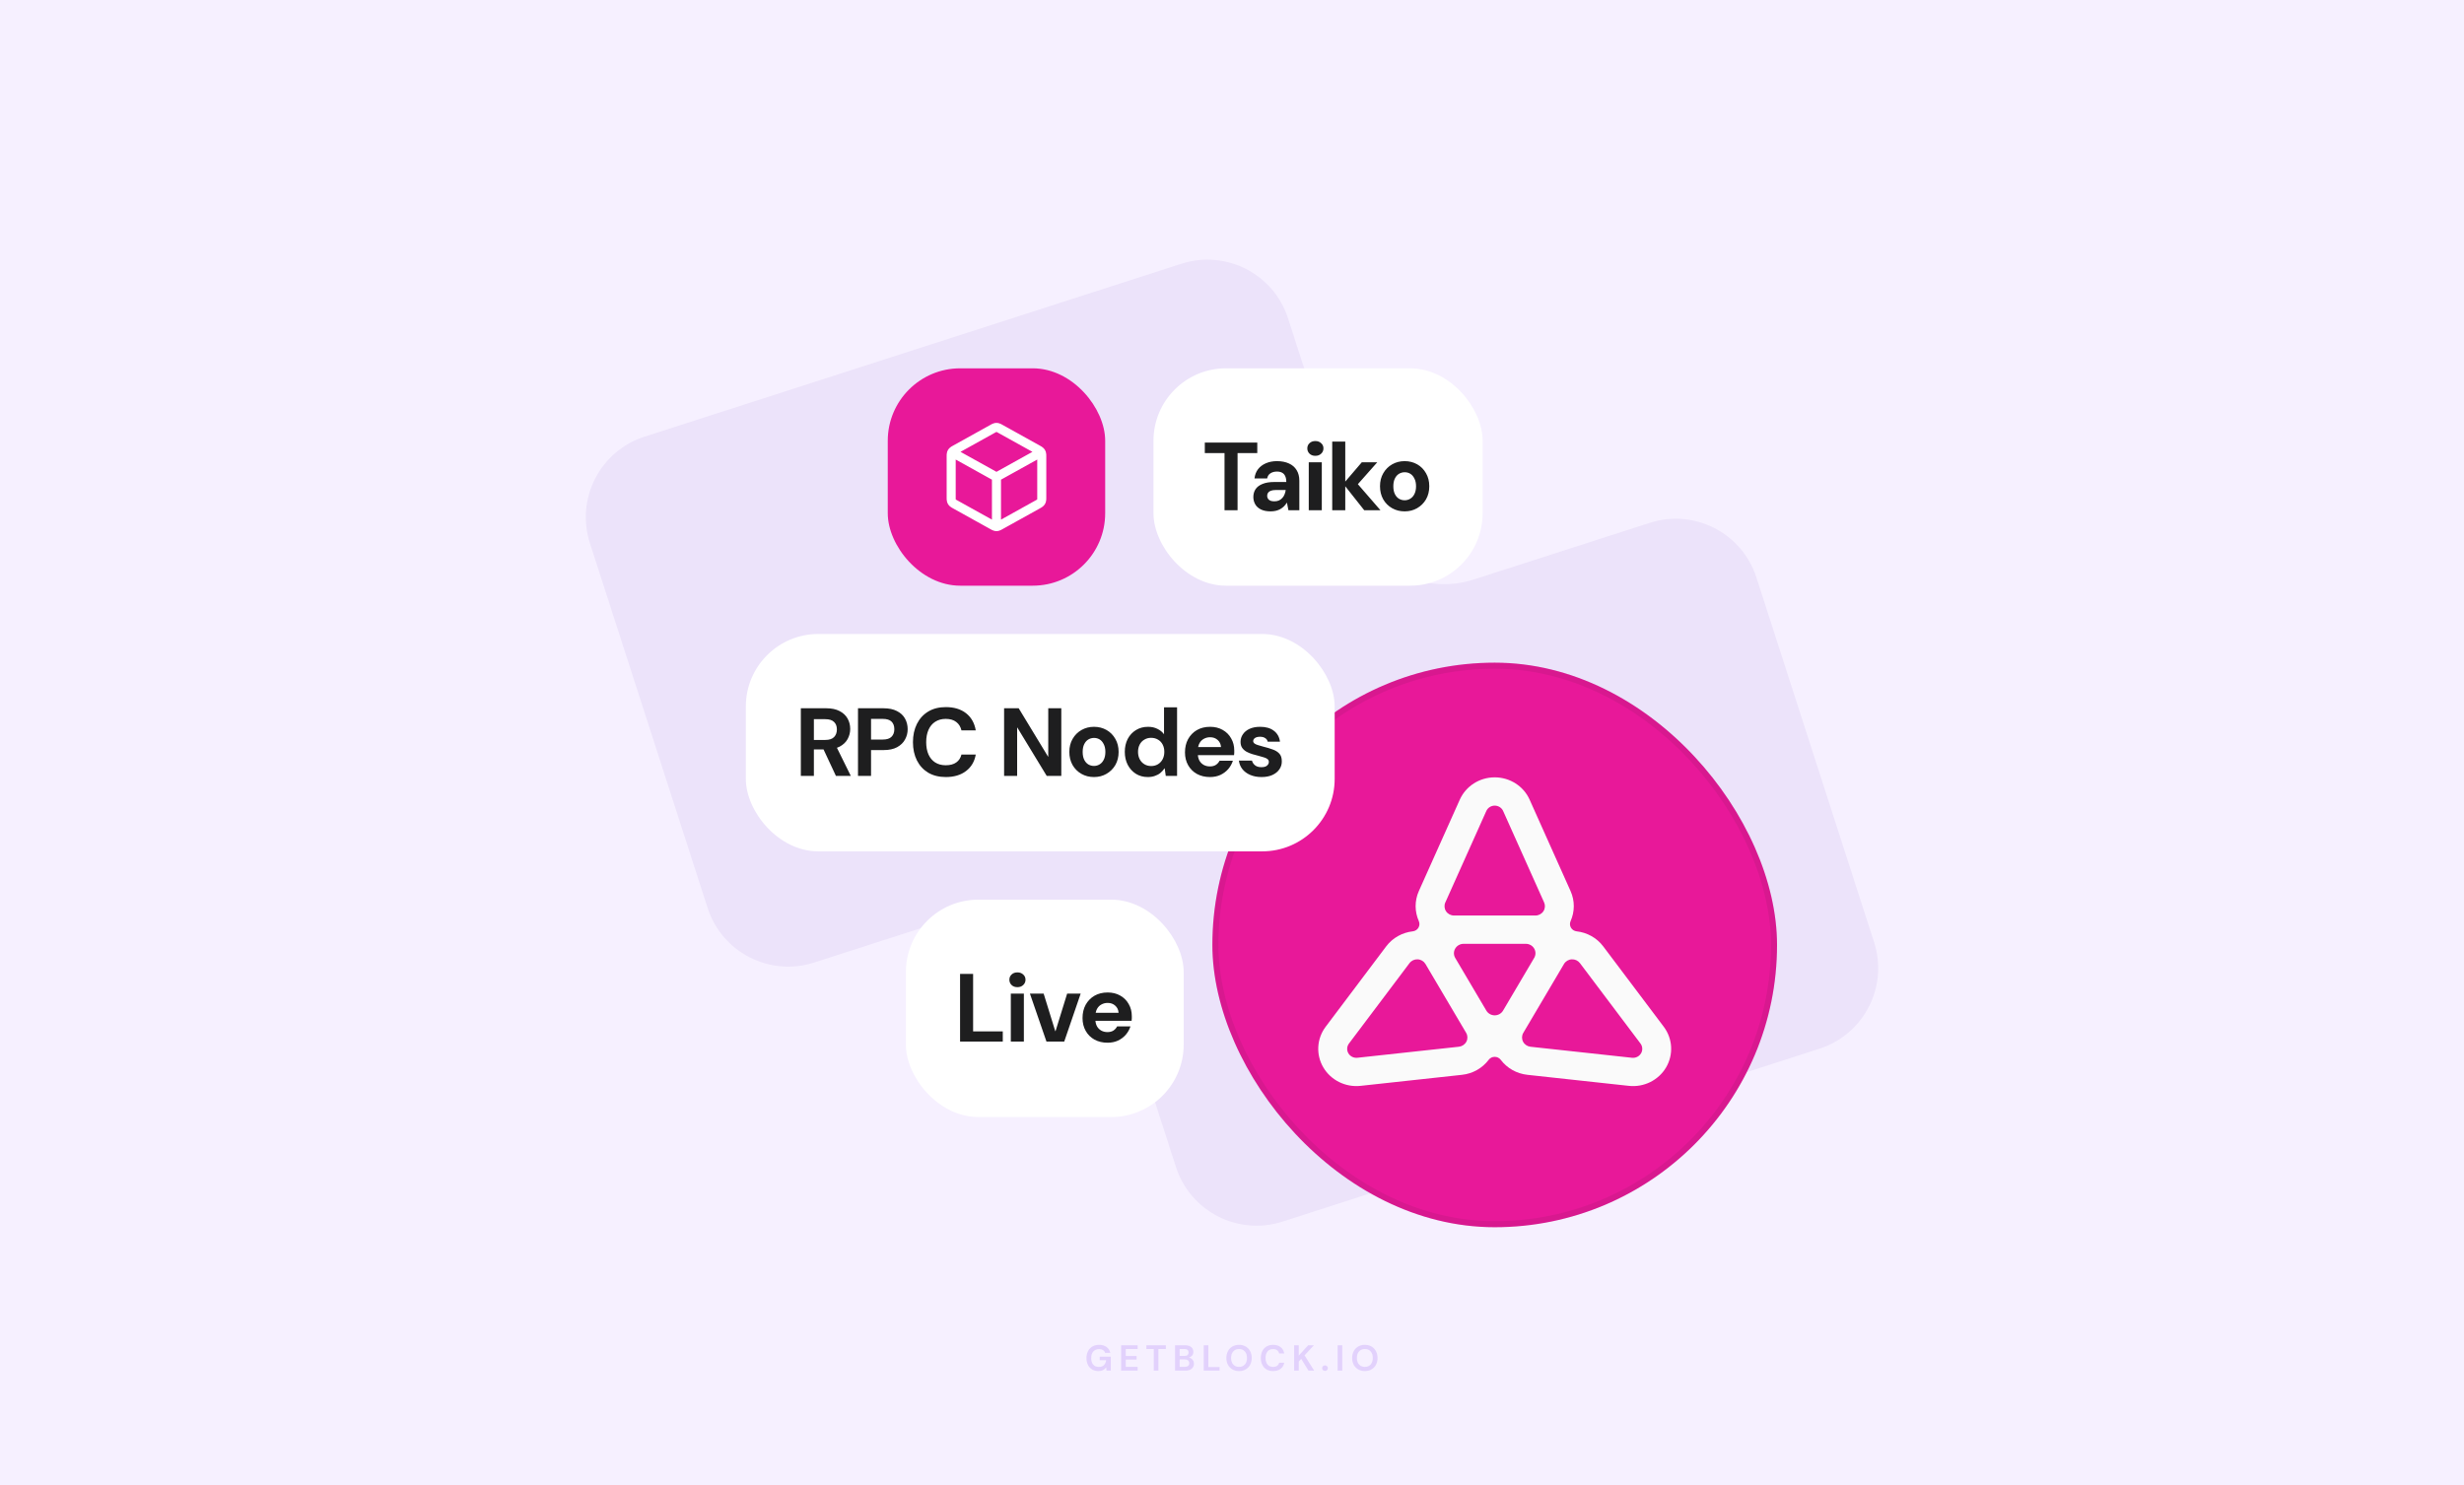 <svg width="816" height="492" viewBox="0 0 816 492" fill="none" xmlns="http://www.w3.org/2000/svg">
<rect width="816" height="492" fill="#F6F0FF"/>
<path fill-rule="evenodd" clip-rule="evenodd" d="M213.446 144.638C198.706 149.386 190.608 165.176 195.36 179.905L234.344 300.753C239.096 315.482 254.896 323.574 269.636 318.826L327.928 300.048C344.745 294.631 362.77 303.868 368.194 320.683L389.448 386.568C394.199 401.298 410 409.389 424.74 404.641L602.554 347.362C617.294 342.614 625.392 326.824 620.64 312.095L581.656 191.247C576.904 176.518 561.104 168.426 546.364 173.174L488.072 191.952C471.255 197.369 453.23 188.132 447.806 171.317L426.552 105.432C421.801 90.702 406 82.611 391.26 87.359L213.446 144.638Z" fill="#ECE3FA"/>
<path opacity="0.16" d="M363.747 454.144C362.955 454.144 362.263 453.964 361.671 453.604C361.079 453.244 360.619 452.744 360.291 452.104C359.963 451.456 359.799 450.704 359.799 449.848C359.799 448.984 359.967 448.224 360.303 447.568C360.647 446.904 361.131 446.388 361.755 446.02C362.387 445.644 363.135 445.456 363.999 445.456C364.983 445.456 365.799 445.692 366.447 446.164C367.095 446.636 367.515 447.288 367.707 448.12H365.991C365.863 447.728 365.631 447.424 365.295 447.208C364.959 446.984 364.527 446.872 363.999 446.872C363.159 446.872 362.511 447.14 362.055 447.676C361.599 448.204 361.371 448.932 361.371 449.86C361.371 450.788 361.595 451.508 362.043 452.02C362.499 452.524 363.115 452.776 363.891 452.776C364.651 452.776 365.223 452.572 365.607 452.164C365.999 451.748 366.235 451.204 366.315 450.532H364.191V449.38H367.863V454H366.447L366.327 452.896C366.055 453.296 365.715 453.604 365.307 453.82C364.899 454.036 364.379 454.144 363.747 454.144ZM371.277 454V445.6H376.761V446.836H372.813V449.14H376.401V450.34H372.813V452.764H376.761V454H371.277ZM382.09 454V446.836H379.642V445.6H386.086V446.836H383.626V454H382.09ZM389.144 454V445.6H392.516C393.388 445.6 394.052 445.804 394.508 446.212C394.972 446.612 395.204 447.128 395.204 447.76C395.204 448.288 395.06 448.712 394.772 449.032C394.492 449.344 394.148 449.556 393.74 449.668C394.22 449.764 394.616 450.004 394.928 450.388C395.24 450.764 395.396 451.204 395.396 451.708C395.396 452.372 395.156 452.92 394.676 453.352C394.196 453.784 393.516 454 392.636 454H389.144ZM390.68 449.128H392.288C392.72 449.128 393.052 449.028 393.284 448.828C393.516 448.628 393.632 448.344 393.632 447.976C393.632 447.624 393.516 447.348 393.284 447.148C393.06 446.94 392.72 446.836 392.264 446.836H390.68V449.128ZM390.68 452.752H392.396C392.852 452.752 393.204 452.648 393.452 452.44C393.708 452.224 393.836 451.924 393.836 451.54C393.836 451.148 393.704 450.84 393.44 450.616C393.176 450.392 392.82 450.28 392.372 450.28H390.68V452.752ZM398.634 454V445.6H400.17V452.8H403.89V454H398.634ZM410.338 454.144C409.498 454.144 408.762 453.96 408.13 453.592C407.506 453.224 407.014 452.716 406.654 452.068C406.302 451.412 406.126 450.656 406.126 449.8C406.126 448.944 406.302 448.192 406.654 447.544C407.014 446.888 407.506 446.376 408.13 446.008C408.762 445.64 409.498 445.456 410.338 445.456C411.17 445.456 411.902 445.64 412.534 446.008C413.166 446.376 413.658 446.888 414.01 447.544C414.362 448.192 414.538 448.944 414.538 449.8C414.538 450.656 414.362 451.412 414.01 452.068C413.658 452.716 413.166 453.224 412.534 453.592C411.902 453.96 411.17 454.144 410.338 454.144ZM410.338 452.764C411.138 452.764 411.774 452.5 412.246 451.972C412.726 451.444 412.966 450.72 412.966 449.8C412.966 448.88 412.726 448.156 412.246 447.628C411.774 447.1 411.138 446.836 410.338 446.836C409.538 446.836 408.898 447.1 408.418 447.628C407.938 448.156 407.698 448.88 407.698 449.8C407.698 450.72 407.938 451.444 408.418 451.972C408.898 452.5 409.538 452.764 410.338 452.764ZM421.618 454.144C420.77 454.144 420.042 453.964 419.434 453.604C418.826 453.236 418.358 452.728 418.03 452.08C417.702 451.424 417.538 450.668 417.538 449.812C417.538 448.956 417.702 448.2 418.03 447.544C418.358 446.888 418.826 446.376 419.434 446.008C420.042 445.64 420.77 445.456 421.618 445.456C422.626 445.456 423.45 445.708 424.09 446.212C424.738 446.708 425.142 447.408 425.302 448.312H423.61C423.506 447.856 423.282 447.5 422.938 447.244C422.602 446.98 422.154 446.848 421.594 446.848C420.818 446.848 420.21 447.112 419.77 447.64C419.33 448.168 419.11 448.892 419.11 449.812C419.11 450.732 419.33 451.456 419.77 451.984C420.21 452.504 420.818 452.764 421.594 452.764C422.154 452.764 422.602 452.644 422.938 452.404C423.282 452.156 423.506 451.816 423.61 451.384H425.302C425.142 452.248 424.738 452.924 424.09 453.412C423.45 453.9 422.626 454.144 421.618 454.144ZM428.582 454V445.6H430.118V448.996L433.226 445.6H435.122L432.026 448.936L435.206 454H433.322L430.922 450.112L430.118 450.988V454H428.582ZM438.802 454.084C438.522 454.084 438.29 453.996 438.106 453.82C437.93 453.644 437.842 453.432 437.842 453.184C437.842 452.928 437.93 452.712 438.106 452.536C438.29 452.36 438.522 452.272 438.802 452.272C439.082 452.272 439.31 452.36 439.486 452.536C439.67 452.712 439.762 452.928 439.762 453.184C439.762 453.432 439.67 453.644 439.486 453.82C439.31 453.996 439.082 454.084 438.802 454.084ZM442.98 454V445.6H444.516V454H442.98ZM452 454.144C451.16 454.144 450.424 453.96 449.792 453.592C449.168 453.224 448.676 452.716 448.316 452.068C447.964 451.412 447.788 450.656 447.788 449.8C447.788 448.944 447.964 448.192 448.316 447.544C448.676 446.888 449.168 446.376 449.792 446.008C450.424 445.64 451.16 445.456 452 445.456C452.832 445.456 453.564 445.64 454.196 446.008C454.828 446.376 455.32 446.888 455.672 447.544C456.024 448.192 456.2 448.944 456.2 449.8C456.2 450.656 456.024 451.412 455.672 452.068C455.32 452.716 454.828 453.224 454.196 453.592C453.564 453.96 452.832 454.144 452 454.144ZM452 452.764C452.8 452.764 453.436 452.5 453.908 451.972C454.388 451.444 454.628 450.72 454.628 449.8C454.628 448.88 454.388 448.156 453.908 447.628C453.436 447.1 452.8 446.836 452 446.836C451.2 446.836 450.56 447.1 450.08 447.628C449.6 448.156 449.36 448.88 449.36 449.8C449.36 450.72 449.6 451.444 450.08 451.972C450.56 452.5 451.2 452.764 452 452.764Z" fill="#7A2FEB"/>
<rect x="401.5" y="219.5" width="187" height="187" rx="93.5" fill="#E81899"/>
<rect x="402.5" y="220.5" width="185" height="185" rx="92.5" stroke="#1E1E1F" stroke-opacity="0.08" stroke-width="2"/>
<path d="M550.982 340.095L530.954 313.494C528.779 310.603 525.557 308.872 522.126 308.49C521.345 308.402 520.648 307.958 520.257 307.29C519.86 306.622 519.818 305.811 520.132 305.102C521.506 302.007 521.589 298.414 520.111 295.128L506.562 264.874C504.553 260.382 500.014 257.484 495 257.484C489.986 257.484 485.447 260.388 483.438 264.874L469.889 295.128C468.418 298.414 468.494 302.007 469.868 305.102C470.182 305.811 470.133 306.622 469.743 307.29C469.345 307.958 468.655 308.402 467.874 308.49C464.443 308.872 461.221 310.603 459.046 313.494L439.018 340.095C436.048 344.041 435.748 349.331 438.251 353.579C440.762 357.819 445.601 360.212 450.58 359.673L484.156 356.019C487.803 355.624 490.949 353.763 492.999 351.05C493.466 350.429 494.212 350.061 495 350.061C495.788 350.061 496.527 350.429 497.001 351.05C499.051 353.763 502.196 355.624 505.844 356.019L539.42 359.673C544.399 360.219 549.238 357.826 551.749 353.579C554.252 349.331 553.952 344.041 550.982 340.095ZM478.647 298.926L492.218 268.637C492.706 267.553 493.8 266.851 495.007 266.851C496.213 266.851 497.308 267.553 497.796 268.637L511.366 298.926C511.792 299.88 511.701 300.984 511.115 301.857C510.529 302.73 509.539 303.255 508.466 303.255H481.542C480.474 303.255 479.478 302.73 478.892 301.857C478.306 300.984 478.215 299.88 478.641 298.926H478.647ZM485.614 345.037C485.133 345.971 484.198 346.598 483.138 346.714L449.527 350.368C448.328 350.497 447.156 349.925 446.55 348.902C445.943 347.88 446.019 346.605 446.738 345.65L466.786 319.023C467.421 318.184 468.439 317.707 469.505 317.768C470.572 317.823 471.535 318.402 472.072 319.309L472.092 319.343L485.516 342.071L485.537 342.106C486.074 343.012 486.102 344.117 485.621 345.044L485.614 345.037ZM497.762 334.757C497.189 335.718 496.144 336.318 495 336.318C493.864 336.318 492.811 335.725 492.238 334.764L481.925 317.304C481.353 316.343 481.353 315.15 481.925 314.189C482.497 313.228 483.543 312.628 484.687 312.628H505.307C506.443 312.628 507.496 313.214 508.068 314.182C508.64 315.15 508.64 316.337 508.068 317.298L497.762 334.757ZM543.457 348.902C542.851 349.925 541.686 350.504 540.48 350.375L506.869 346.721C505.809 346.605 504.874 345.977 504.393 345.044C503.912 344.11 503.94 343.005 504.477 342.106L504.498 342.071L517.921 319.343L517.942 319.309C518.479 318.402 519.441 317.823 520.508 317.768C521.575 317.714 522.593 318.184 523.228 319.023L543.276 345.65C543.994 346.605 544.064 347.88 543.464 348.902H543.457Z" fill="#FAFAFA"/>
<rect x="382" y="122" width="109" height="72" rx="24" fill="white"/>
<path d="M405.524 169V150.088H398.996V146.6H416.372V150.088H409.844V169H405.524ZM420.797 169.384C419.495 169.384 418.418 169.171 417.565 168.744C416.711 168.317 416.082 167.741 415.677 167.016C415.271 166.291 415.069 165.491 415.069 164.616C415.069 163.635 415.314 162.771 415.805 162.024C416.317 161.277 417.085 160.701 418.109 160.296C419.133 159.869 420.423 159.656 421.981 159.656H425.981C425.981 158.867 425.863 158.227 425.629 157.736C425.415 157.224 425.074 156.84 424.605 156.584C424.157 156.328 423.581 156.2 422.877 156.2C422.045 156.2 421.33 156.392 420.733 156.776C420.157 157.139 419.794 157.704 419.645 158.472H415.453C415.581 157.299 415.965 156.285 416.605 155.432C417.266 154.579 418.141 153.917 419.229 153.448C420.317 152.979 421.533 152.744 422.877 152.744C424.413 152.744 425.735 153 426.845 153.512C427.954 154.003 428.807 154.739 429.405 155.72C430.002 156.68 430.301 157.853 430.301 159.24V169H426.685L426.205 166.536H426.141C425.863 166.984 425.543 167.389 425.181 167.752C424.818 168.093 424.413 168.392 423.965 168.648C423.538 168.883 423.058 169.064 422.525 169.192C421.991 169.32 421.415 169.384 420.797 169.384ZM422.013 166.056C422.589 166.056 423.101 165.96 423.549 165.768C423.997 165.555 424.37 165.277 424.669 164.936C424.989 164.595 425.234 164.2 425.405 163.752C425.597 163.283 425.725 162.803 425.789 162.312H422.461C421.799 162.312 421.255 162.397 420.829 162.568C420.423 162.717 420.125 162.941 419.933 163.24C419.741 163.517 419.645 163.848 419.645 164.232C419.645 164.616 419.741 164.947 419.933 165.224C420.125 165.501 420.402 165.715 420.765 165.864C421.127 165.992 421.543 166.056 422.013 166.056ZM433.421 169V153.128H437.741V169H433.421ZM435.597 150.984C434.808 150.984 434.168 150.749 433.677 150.28C433.187 149.811 432.941 149.224 432.941 148.52C432.941 147.816 433.187 147.24 433.677 146.792C434.168 146.323 434.808 146.088 435.597 146.088C436.387 146.088 437.027 146.323 437.517 146.792C438.029 147.24 438.285 147.816 438.285 148.52C438.285 149.224 438.029 149.811 437.517 150.28C437.027 150.749 436.387 150.984 435.597 150.984ZM451.782 169L444.87 160.264L450.982 153.128H456.102L448.198 162.056L448.166 158.632L457.158 169H451.782ZM441.19 169V146.28H445.51V169H441.19ZM465.173 169.384C463.637 169.384 462.25 169.032 461.013 168.328C459.775 167.624 458.794 166.643 458.069 165.384C457.365 164.125 457.013 162.685 457.013 161.064C457.013 159.421 457.375 157.981 458.101 156.744C458.826 155.485 459.807 154.504 461.045 153.8C462.282 153.096 463.658 152.744 465.173 152.744C466.709 152.744 468.095 153.096 469.333 153.8C470.57 154.504 471.541 155.485 472.245 156.744C472.97 157.981 473.333 159.421 473.333 161.064C473.333 162.707 472.97 164.157 472.245 165.416C471.519 166.653 470.538 167.624 469.301 168.328C468.085 169.032 466.709 169.384 465.173 169.384ZM465.173 165.704C465.855 165.704 466.474 165.533 467.029 165.192C467.605 164.851 468.063 164.339 468.405 163.656C468.767 162.952 468.949 162.088 468.949 161.064C468.949 160.04 468.767 159.187 468.405 158.504C468.063 157.8 467.615 157.277 467.061 156.936C466.506 156.595 465.887 156.424 465.205 156.424C464.522 156.424 463.893 156.595 463.317 156.936C462.741 157.277 462.282 157.8 461.941 158.504C461.599 159.187 461.429 160.04 461.429 161.064C461.429 162.088 461.599 162.952 461.941 163.656C462.282 164.339 462.73 164.851 463.285 165.192C463.861 165.533 464.49 165.704 465.173 165.704Z" fill="#1E1E1F"/>
<rect x="300" y="298" width="92" height="72" rx="24" fill="white"/>
<path d="M317.944 345V322.6H322.264V341.64H332.088V345H317.944ZM334.753 345V329.128H339.073V345H334.753ZM336.929 326.984C336.14 326.984 335.5 326.749 335.009 326.28C334.519 325.811 334.273 325.224 334.273 324.52C334.273 323.816 334.519 323.24 335.009 322.792C335.5 322.323 336.14 322.088 336.929 322.088C337.719 322.088 338.359 322.323 338.849 322.792C339.361 323.24 339.617 323.816 339.617 324.52C339.617 325.224 339.361 325.811 338.849 326.28C338.359 326.749 337.719 326.984 336.929 326.984ZM346.554 345L341.082 329.128H345.626L349.466 341.544H349.562L353.402 329.128H357.882L352.442 345H346.554ZM366.789 345.384C365.168 345.384 363.728 345.043 362.469 344.36C361.232 343.677 360.261 342.717 359.557 341.48C358.853 340.243 358.501 338.824 358.501 337.224C358.501 335.56 358.842 334.099 359.525 332.84C360.229 331.56 361.2 330.557 362.437 329.832C363.696 329.107 365.157 328.744 366.821 328.744C368.4 328.744 369.786 329.085 370.981 329.768C372.197 330.451 373.136 331.389 373.797 332.584C374.48 333.757 374.821 335.091 374.821 336.584C374.821 336.797 374.821 337.043 374.821 337.32C374.821 337.576 374.8 337.843 374.757 338.12H361.573V335.464H370.437C370.373 334.483 370 333.693 369.317 333.096C368.656 332.499 367.824 332.2 366.821 332.2C366.074 332.2 365.392 332.371 364.773 332.712C364.154 333.032 363.664 333.523 363.301 334.184C362.938 334.845 362.757 335.688 362.757 336.712V337.64C362.757 338.515 362.928 339.272 363.269 339.912C363.61 340.531 364.08 341.011 364.677 341.352C365.296 341.693 365.989 341.864 366.757 341.864C367.546 341.864 368.208 341.693 368.741 341.352C369.274 340.989 369.68 340.531 369.957 339.976H374.373C374.053 340.979 373.541 341.896 372.837 342.728C372.133 343.539 371.269 344.189 370.245 344.68C369.221 345.149 368.069 345.384 366.789 345.384Z" fill="#1E1E1F"/>
<rect x="247" y="210" width="195" height="72" rx="24" fill="white"/>
<path d="M265.213 257V234.6H273.597C275.389 234.6 276.871 234.909 278.045 235.528C279.239 236.147 280.125 236.979 280.701 238.024C281.277 239.048 281.565 240.189 281.565 241.448C281.565 242.643 281.277 243.763 280.701 244.808C280.146 245.832 279.271 246.664 278.077 247.304C276.903 247.923 275.389 248.232 273.533 248.232H269.533V257H265.213ZM276.829 257L272.221 247.144H276.893L281.757 257H276.829ZM269.533 245.096H273.309C274.631 245.096 275.602 244.776 276.221 244.136C276.839 243.496 277.149 242.653 277.149 241.608C277.149 240.563 276.839 239.741 276.221 239.144C275.602 238.525 274.631 238.216 273.309 238.216H269.533V245.096ZM284.143 257V234.6H292.559C294.372 234.6 295.865 234.909 297.039 235.528C298.233 236.125 299.119 236.947 299.695 237.992C300.292 239.037 300.591 240.221 300.591 241.544C300.591 242.76 300.303 243.891 299.727 244.936C299.172 245.981 298.297 246.835 297.103 247.496C295.929 248.136 294.415 248.456 292.559 248.456H288.463V257H284.143ZM288.463 244.968H292.303C293.668 244.968 294.649 244.659 295.247 244.04C295.865 243.421 296.175 242.589 296.175 241.544C296.175 240.456 295.865 239.613 295.247 239.016C294.649 238.419 293.668 238.12 292.303 238.12H288.463V244.968ZM313.222 257.384C310.982 257.384 309.041 256.904 307.398 255.944C305.777 254.963 304.529 253.608 303.654 251.88C302.779 250.131 302.342 248.115 302.342 245.832C302.342 243.549 302.779 241.533 303.654 239.784C304.529 238.035 305.777 236.669 307.398 235.688C309.019 234.707 310.961 234.216 313.222 234.216C315.953 234.216 318.182 234.888 319.91 236.232C321.638 237.576 322.715 239.475 323.142 241.928H318.406C318.129 240.733 317.553 239.805 316.678 239.144C315.803 238.461 314.641 238.12 313.19 238.12C311.846 238.12 310.683 238.44 309.702 239.08C308.742 239.699 308.006 240.584 307.494 241.736C306.982 242.888 306.726 244.253 306.726 245.832C306.726 247.411 306.982 248.776 307.494 249.928C308.006 251.059 308.742 251.933 309.702 252.552C310.683 253.171 311.846 253.48 313.19 253.48C314.641 253.48 315.803 253.171 316.678 252.552C317.553 251.933 318.129 251.059 318.406 249.928H323.142C322.737 252.253 321.659 254.077 319.91 255.4C318.182 256.723 315.953 257.384 313.222 257.384ZM332.526 257V234.6H337.358L347.086 250.632H347.15V234.6H351.47V257H346.638L336.91 241H336.846V257H332.526ZM362.29 257.384C360.754 257.384 359.367 257.032 358.13 256.328C356.892 255.624 355.911 254.643 355.186 253.384C354.482 252.125 354.13 250.685 354.13 249.064C354.13 247.421 354.492 245.981 355.218 244.744C355.943 243.485 356.924 242.504 358.162 241.8C359.399 241.096 360.775 240.744 362.29 240.744C363.826 240.744 365.212 241.096 366.45 241.8C367.687 242.504 368.658 243.485 369.362 244.744C370.087 245.981 370.45 247.421 370.45 249.064C370.45 250.707 370.087 252.157 369.362 253.416C368.636 254.653 367.655 255.624 366.418 256.328C365.202 257.032 363.826 257.384 362.29 257.384ZM362.29 253.704C362.972 253.704 363.591 253.533 364.146 253.192C364.722 252.851 365.18 252.339 365.522 251.656C365.884 250.952 366.066 250.088 366.066 249.064C366.066 248.04 365.884 247.187 365.522 246.504C365.18 245.8 364.732 245.277 364.178 244.936C363.623 244.595 363.004 244.424 362.322 244.424C361.639 244.424 361.01 244.595 360.434 244.936C359.858 245.277 359.399 245.8 359.058 246.504C358.716 247.187 358.546 248.04 358.546 249.064C358.546 250.088 358.716 250.952 359.058 251.656C359.399 252.339 359.847 252.851 360.402 253.192C360.978 253.533 361.607 253.704 362.29 253.704ZM380.113 257.384C378.62 257.384 377.297 257.021 376.145 256.296C375.014 255.571 374.118 254.579 373.457 253.32C372.817 252.061 372.497 250.632 372.497 249.032C372.497 247.453 372.817 246.035 373.457 244.776C374.118 243.517 375.025 242.536 376.177 241.832C377.35 241.107 378.694 240.744 380.209 240.744C381.404 240.744 382.449 240.979 383.345 241.448C384.241 241.896 384.956 242.483 385.489 243.208V234.28H389.809V257H386.065L385.713 254.504H385.649C385.286 255.059 384.838 255.56 384.305 256.008C383.793 256.435 383.185 256.765 382.481 257C381.798 257.256 381.009 257.384 380.113 257.384ZM381.233 253.736C382.086 253.736 382.844 253.533 383.505 253.128C384.166 252.723 384.678 252.168 385.041 251.464C385.404 250.76 385.585 249.949 385.585 249.032C385.585 248.136 385.404 247.336 385.041 246.632C384.678 245.928 384.166 245.384 383.505 245C382.844 244.595 382.076 244.392 381.201 244.392C380.369 244.392 379.622 244.595 378.961 245C378.3 245.384 377.788 245.928 377.425 246.632C377.062 247.336 376.881 248.136 376.881 249.032C376.881 249.949 377.062 250.76 377.425 251.464C377.788 252.168 378.3 252.723 378.961 253.128C379.622 253.533 380.38 253.736 381.233 253.736ZM400.715 257.384C399.094 257.384 397.654 257.043 396.395 256.36C395.158 255.677 394.187 254.717 393.483 253.48C392.779 252.243 392.427 250.824 392.427 249.224C392.427 247.56 392.768 246.099 393.451 244.84C394.155 243.56 395.126 242.557 396.363 241.832C397.622 241.107 399.083 240.744 400.747 240.744C402.326 240.744 403.712 241.085 404.907 241.768C406.123 242.451 407.062 243.389 407.723 244.584C408.406 245.757 408.747 247.091 408.747 248.584C408.747 248.797 408.747 249.043 408.747 249.32C408.747 249.576 408.726 249.843 408.683 250.12H395.499V247.464H404.363C404.299 246.483 403.926 245.693 403.243 245.096C402.582 244.499 401.75 244.2 400.747 244.2C400 244.2 399.318 244.371 398.699 244.712C398.08 245.032 397.59 245.523 397.227 246.184C396.864 246.845 396.683 247.688 396.683 248.712V249.64C396.683 250.515 396.854 251.272 397.195 251.912C397.536 252.531 398.006 253.011 398.603 253.352C399.222 253.693 399.915 253.864 400.683 253.864C401.472 253.864 402.134 253.693 402.667 253.352C403.2 252.989 403.606 252.531 403.883 251.976H408.299C407.979 252.979 407.467 253.896 406.763 254.728C406.059 255.539 405.195 256.189 404.171 256.68C403.147 257.149 401.995 257.384 400.715 257.384ZM417.774 257.384C416.366 257.384 415.118 257.149 414.03 256.68C412.942 256.211 412.078 255.571 411.438 254.76C410.798 253.928 410.414 252.989 410.286 251.944H414.606C414.713 252.328 414.894 252.691 415.15 253.032C415.406 253.352 415.748 253.619 416.174 253.832C416.622 254.024 417.134 254.12 417.71 254.12C418.286 254.12 418.756 254.045 419.118 253.896C419.481 253.725 419.748 253.512 419.918 253.256C420.11 252.979 420.206 252.701 420.206 252.424C420.206 251.997 420.068 251.677 419.79 251.464C419.534 251.229 419.15 251.037 418.638 250.888C418.148 250.717 417.561 250.547 416.878 250.376C416.196 250.205 415.492 250.013 414.766 249.8C414.062 249.587 413.412 249.32 412.814 249C412.217 248.659 411.737 248.232 411.374 247.72C411.012 247.187 410.83 246.525 410.83 245.736C410.83 244.819 411.086 243.987 411.598 243.24C412.11 242.472 412.846 241.864 413.806 241.416C414.788 240.968 415.961 240.744 417.326 240.744C419.225 240.744 420.74 241.181 421.87 242.056C423.022 242.931 423.694 244.136 423.886 245.672H419.822C419.716 245.16 419.438 244.765 418.99 244.488C418.564 244.189 417.998 244.04 417.294 244.04C416.569 244.04 416.004 244.179 415.598 244.456C415.214 244.733 415.022 245.075 415.022 245.48C415.022 245.779 415.15 246.035 415.406 246.248C415.684 246.461 416.068 246.643 416.558 246.792C417.049 246.941 417.636 247.112 418.318 247.304C419.47 247.581 420.505 247.891 421.422 248.232C422.361 248.552 423.108 249.011 423.662 249.608C424.217 250.184 424.494 251.027 424.494 252.136C424.516 253.139 424.249 254.035 423.694 254.824C423.161 255.613 422.382 256.243 421.358 256.712C420.356 257.16 419.161 257.384 417.774 257.384Z" fill="#1E1E1F"/>
<rect x="294" y="122" width="72" height="72" rx="24" fill="#E81899"/>
<path d="M344.167 150.13L330 158M330 158L315.833 150.13M330 158L330 173.833M345 164.764V151.236C345 150.665 345 150.379 344.916 150.124C344.841 149.899 344.72 149.692 344.559 149.518C344.377 149.321 344.128 149.182 343.628 148.905L331.295 142.053C330.822 141.79 330.586 141.659 330.336 141.607C330.114 141.562 329.886 141.562 329.664 141.607C329.414 141.659 329.178 141.79 328.705 142.053L316.372 148.905C315.872 149.182 315.623 149.321 315.441 149.518C315.28 149.692 315.159 149.899 315.084 150.124C315 150.379 315 150.665 315 151.236V164.764C315 165.335 315 165.621 315.084 165.876C315.159 166.101 315.28 166.308 315.441 166.482C315.623 166.679 315.872 166.818 316.372 167.095L328.705 173.947C329.178 174.21 329.414 174.341 329.664 174.393C329.886 174.438 330.114 174.438 330.336 174.393C330.586 174.341 330.822 174.21 331.295 173.947L343.628 167.095C344.128 166.818 344.377 166.679 344.559 166.482C344.72 166.308 344.841 166.101 344.916 165.876C345 165.621 345 165.335 345 164.764Z" stroke="white" stroke-width="3" stroke-linecap="round" stroke-linejoin="round"/>
</svg>
